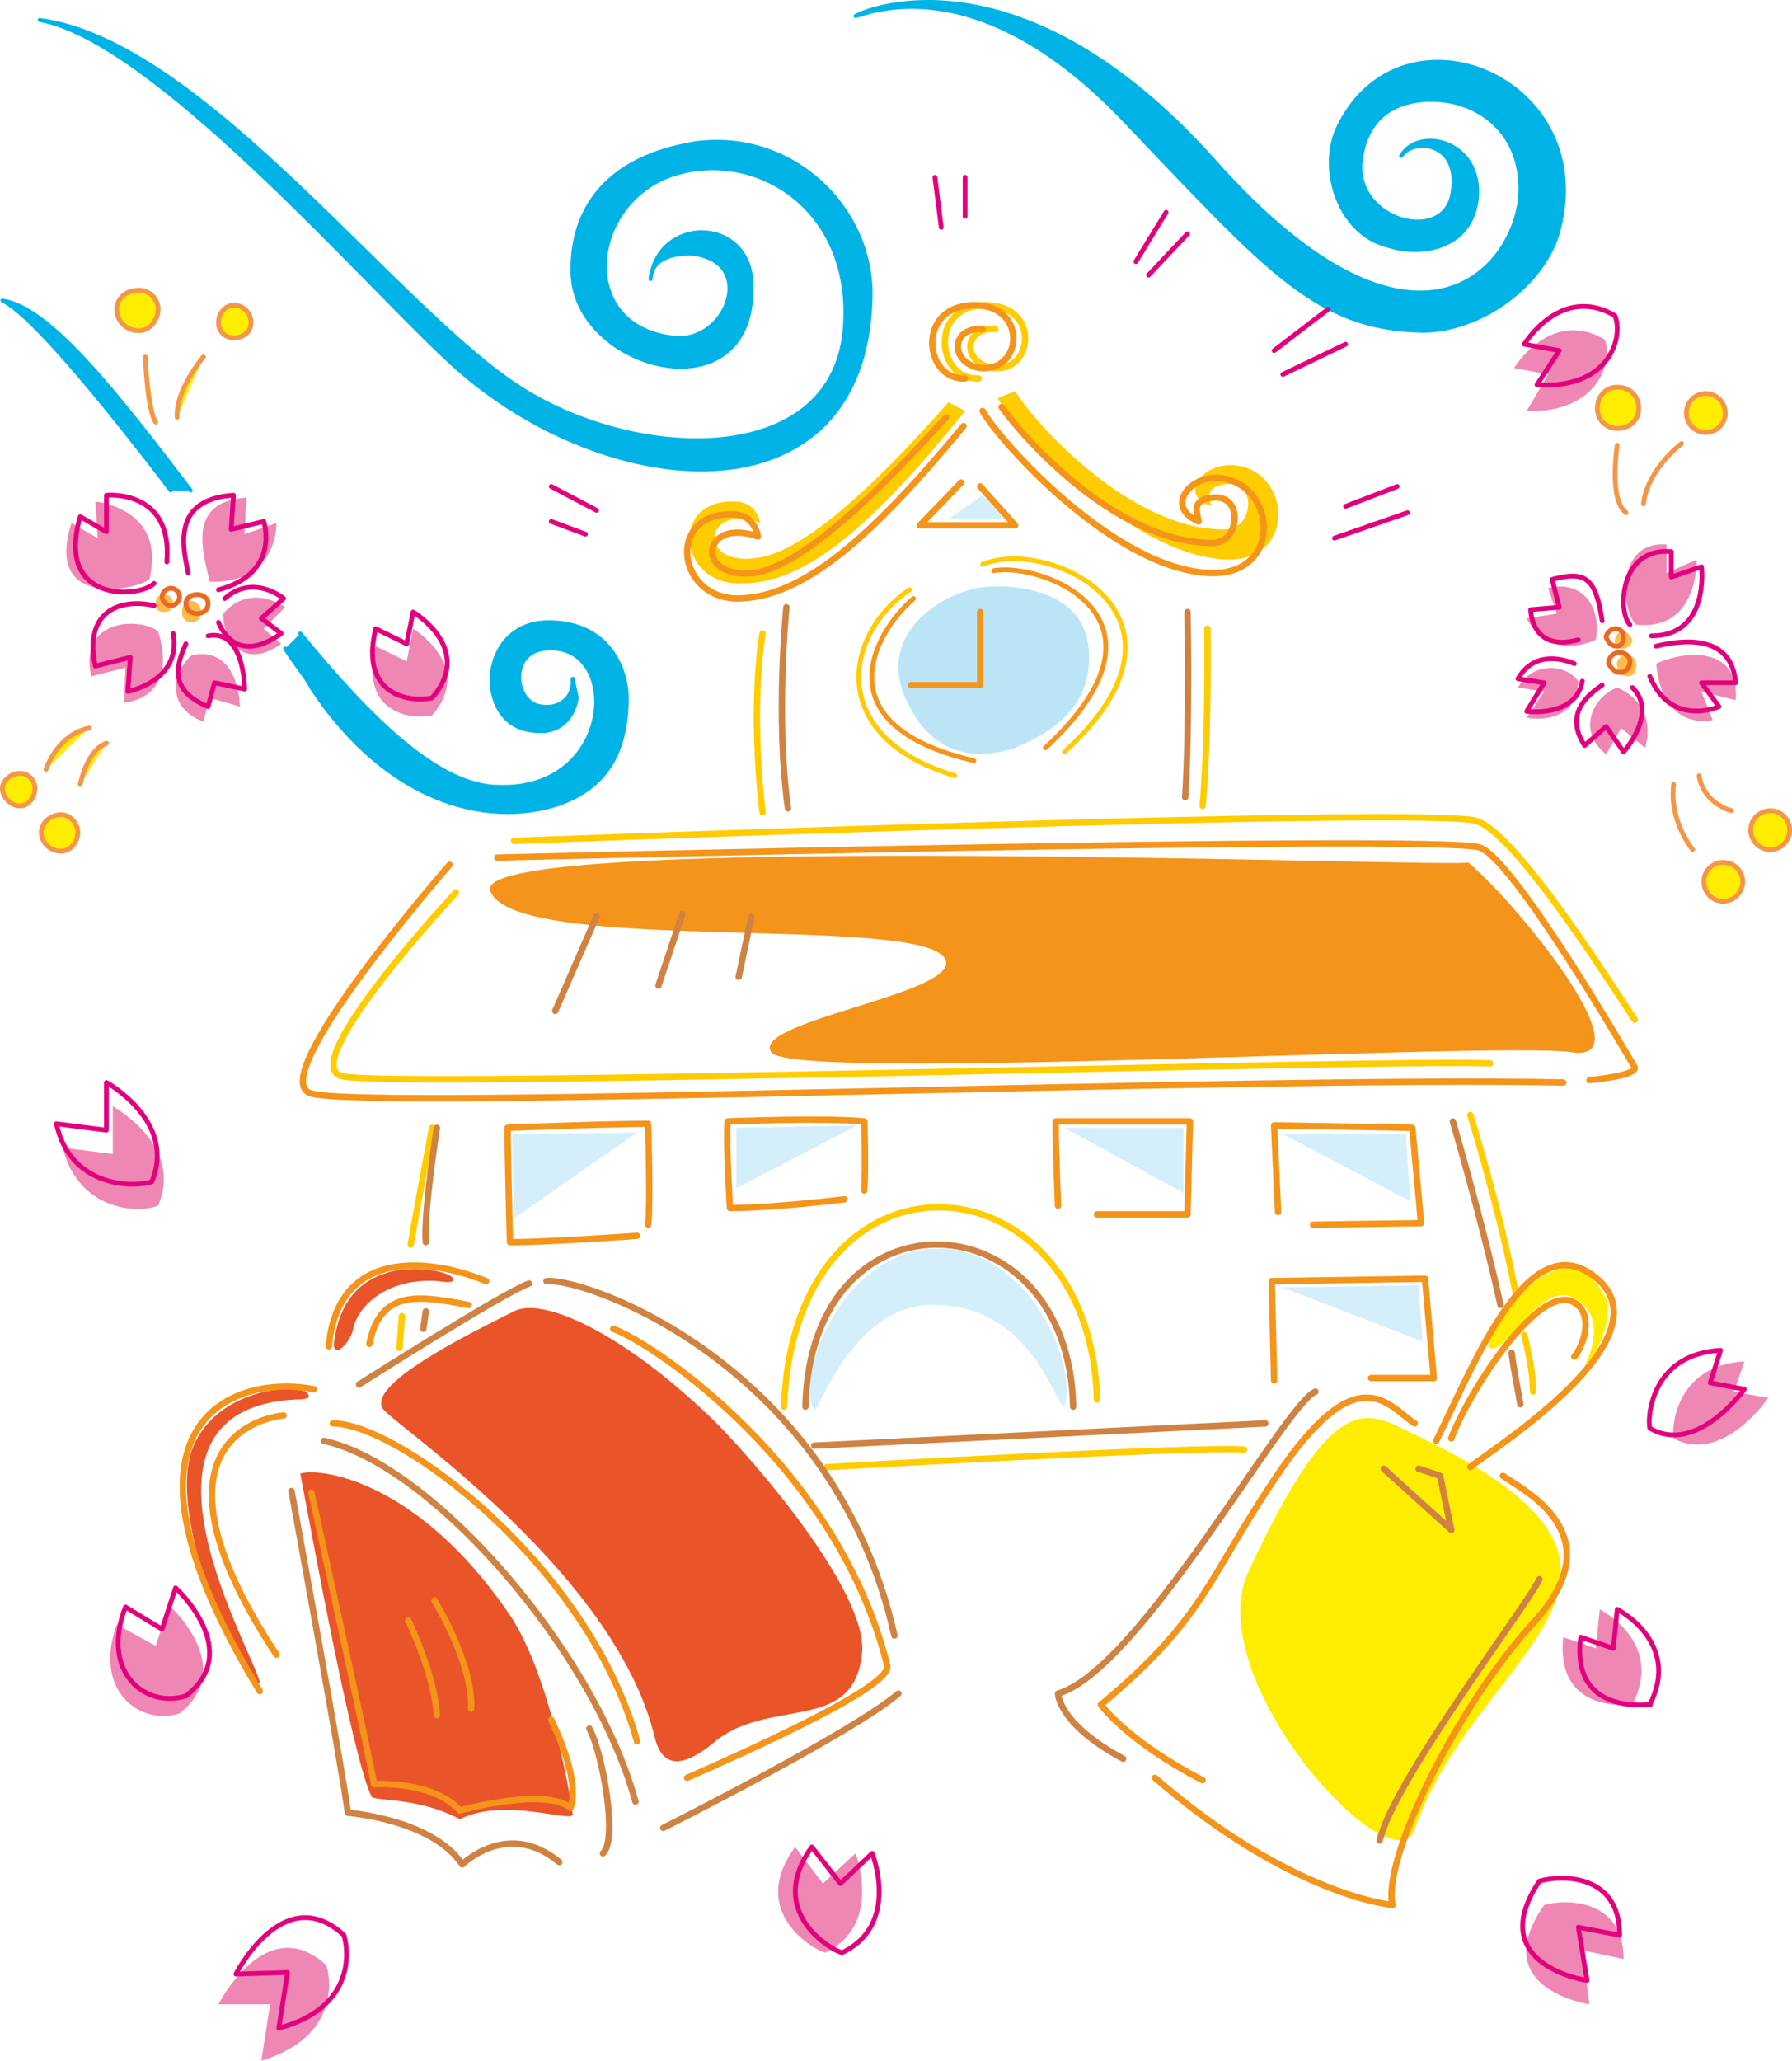 <svg height="248.944" viewBox="0 0 162.432 186.708" width="216.576" xmlns="http://www.w3.org/2000/svg"><path style="fill:#e95428" d="M244.286 453.777c-.648-.936-8.64-.576-10.584 5.472-1.944 6.912 5.04 21.744 6.264 20.736-.432-2.52-13.536-24.624 3.096-25.632 1.224 0 1.584-.144 1.224-.576zm13.104-10.512c-.648-.792-9.216-2.592-10.584 5.256-.576 2.52 1.152 1.008 1.584-.36.36-2.376 3.312-4.896 7.776-4.536 1.224.216 1.584 0 1.224-.36zm-13.752 17.784c2.16-.576 10.8.936 18.792 12.528 2.952 4.104 5.112 12.888 5.904 18.36 0 .792-6.264-1.584-10.224.432-3.888-2.016-7.416-1.584-7.992-2.016-1.728-3.312-5.688-25.2-6.48-29.304zm19.368-14.689c-3.888 1.945-13.896 6.84-11.736 9s20.952 15.049 24.48 29.52c.792 3.385 3.096 2.377 5.256.649 4.896-4.32 12.744-.792 13.536-8.064.792-5.688-10.8-18.792-13.896-21.672-7.848-7.488-15.048-10.8-17.64-9.432z" transform="translate(-216.422 -327.549)"/><path style="fill:#ffed00" d="M351.494 449.673c-1.368.216 6.264-12.672 10.512-4.464.648 1.368-.576 4.896-1.944 6.048 0 0 2.592-4.68-1.368-6.264-2.736-1.008-6.048 5.472-7.2 4.68zm-6.84 7.847c-4.176-1.943-7.056-4.895-15.12 12.529-4.32 9.792 13.104 28.728 15.12 23.256 5.616-16.416 26.784-23.04 0-35.784z" transform="translate(-216.422 -327.549)"/><path style="fill:#d4eefa" d="M301.742 440.673c-9-.144-13.248 11.592-11.52 14.688.432 0 3.744-10.008 11.16-9.576 8.64.216 10.728 9.216 11.52 9.216 1.224-4.104-3.312-14.112-11.16-14.328zm3.744-68.256-3.096 2.16h5.256l-2.16-2.16zm-31.32 57.743-11.304.145.144 7.632 11.16-7.776zm19.944-.647-10.944.216v5.472l10.944-5.688zm18.792.216h10.8v5.904l-10.8-5.904zm19.8.576h11.16l.36 6.048-11.52-6.048zm0 13.895 12.312-.215.36 5.112-12.672-4.896z" transform="translate(-216.422 -327.549)"/><path style="fill:#bbe5f7" d="M304.91 380.84c2.16-.431 11.16-.575 10.152 7.417-.576 4.896-5.832 6.624-6.624 7.056-2.952.936-7.056 1.152-9.576-3.744-3.168-5.688 1.728-9.792 6.048-10.728z" transform="translate(-216.422 -327.549)"/><path style="fill:#f4941a" d="M260.846 408.2c-1.368-5.471 89.424-1.943 88.632-2.52 4.32 3.529 16.272 18.217 9.432 17.209-6.84-1.008-70.848 2.736-72.576 0-1.944-2.736 16.416-5.256 15.84-8.208-.792-4.536-39.528-.432-41.328-6.48z" transform="translate(-216.422 -327.549)"/><path style="fill:#ef87b4" d="M361.862 358.305c.792 1.8-.432 6.696-7.056 6.48l1.944-3.312-3.096-.576s3.312-5.472 8.208-2.592zm-5.472 141.84c1.944-.576 7.2-.576 7.2 4.896l-3.744-.792.648 4.896s-9.432-1.368-4.104-9zM364.382 482c1.008-.215-7.056 1.513-6.264-6.12l2.952 1.009.36-3.528s5.904 2.952 2.952 8.64zm3.744-24.12c-.216-.935.144-6.623 6.408-6.983l-.936 2.736 3.096.576s-4.104 6.048-8.568 3.672zm-135.432 24.913c-3.672 1.152-7.848-2.16-5.688-8.064l3.528 1.944 1.224-3.672s6.264 5.616.936 9.792zm13.32 22.824c.576 2.016.576 6.696-5.904 8.64l.792-5.112h-4.68s4.32-8.568 9.792-3.528zm45.216-1.152c-1.008-.216-7.056-3.672-2.736-9.576l2.52 3.312 2.952-2.736s2.52 6.48-2.736 9zm-60.48-67.68c-1.944.792-7.272.36-8.64-5.256l4.536.576v-4.32s6.48 3.528 4.104 9zm24.84-44.425c-1.944.433-6.624-.215-5.112-6.263l2.808 1.368.576-2.952s5.616 3.384 1.728 7.848zm-25.632-12.311c-1.152.936-9.576 2.736-7.056-5.112l2.376 1.368-.216-3.312s6.48.576 4.896 7.056zm5.472.216c-.576-2.592-2.16-7.272 3.312-7.632l-.144 3.312 2.88-1.008s.216 5.472-6.048 5.328zm-4.68 4.464c-1.944-1.368-7.272-.936-6.048 4.104l3.096-.792-.144 3.168s5.04-.216 3.096-6.48zm5.904-1.584c0 2.592 1.944 5.112 5.256 2.736l-1.584-1.368 1.944-1.944s-3.096-2.304-5.616.576z" transform="translate(-216.422 -327.549)"/><path style="fill:#fcbd4a" d="M233.702 383.937c-.432 0-.792-.36-.792-.936 0-.576.36-1.008.792-1.008.576 0 .936.432.936 1.008 0 .576-.36.936-.936.936zm-2.376-.937c-.576 0-.792-.215-.792-.791 0-.432.216-.792.792-.792.432 0 .792.36.792.792 0 .576-.36.792-.792.792z" transform="translate(-216.422 -327.549)"/><path style="fill:#ef87b4" d="M233.846 386.889c-1.368 1.008-2.88 4.536 1.008 6.048l.576-2.16 2.736.792s0-5.472-4.32-4.68z" transform="translate(-216.422 -327.549)"/><path style="fill:#00b3e7;stroke:#00b3e7;stroke-width:.36;stroke-linecap:round;stroke-linejoin:round;stroke-miterlimit:10.433" d="M220.022 329.36c14.832 1.945 32.472 26.425 43.776 33.48 10.584 6.625 27.792 7.057 29.16-5.111 1.152-11.304-8.208-16.992-15.84-14.256-7.416 2.736-8.424 13.896.576 14.688 4.68.36 7.416-7.056 1.368-7.632-1.152 0-3.528.144-3.672 2.304.72-5.688 8.784-5.688 9.144.216.576 12.312-15.624 8.208-16.2-.432-.216-4.248 1.368-10.512 11.16-12.096 8.784-1.152 15.984 5.904 15.84 13.896-.432 21.096-24.696 18.792-38.592 5.472-7.776-7.272-26.568-28.728-36.72-30.528 0 0 0 0 0 0z" transform="translate(-216.422 -327.549)"/><path style="fill:#00b3e7" d="M231.902 371.985c-6.264-8.208-12.672-15.984-15.264-17.208 4.32.648 10.368 8.424 17.064 17.208h-1.8z" transform="translate(-216.422 -327.549)"/><path style="fill:none;stroke:#00b3e7;stroke-width:.36;stroke-linecap:round;stroke-linejoin:round;stroke-miterlimit:10.433" d="M231.902 371.985c-6.264-8.208-12.672-15.984-15.264-17.208 4.32.648 10.368 8.424 17.064 17.208" transform="translate(-216.422 -327.549)"/><path style="fill:#00b3e7" d="M243.638 384.945c6.264 7.632 12.528 13.896 18 13.896 10.584.36 11.16-13.104 4.32-12.528-3.528.216-2.952 5.112-.36 5.256 1.512.216 2.88-.792 2.736-2.52l.36 1.728s-.36 3.528-4.104 2.952c-5.256-.576-4.896-10.152 1.944-9.792 5.328.216 6.696 4.536 6.696 6.84 0 5.904-2.736 8.424-6.264 9.648-6.48 2.088-15.48-.216-22.32-10.584-.36-.792-1.368-1.944-2.376-3.528l1.368-1.368z" transform="translate(-216.422 -327.549)"/><path style="fill:none;stroke:#00b3e7;stroke-width:.36;stroke-linecap:round;stroke-linejoin:round;stroke-miterlimit:10.433" d="M243.638 384.945c6.264 7.632 12.528 13.896 18 13.896 10.584.36 11.16-13.104 4.32-12.528-3.528.216-2.952 5.112-.36 5.256 1.512.216 2.88-.792 2.736-2.52l.36 1.728s-.36 3.528-4.104 2.952c-5.256-.576-4.896-10.152 1.944-9.792 5.328.216 6.696 4.536 6.696 6.84 0 5.904-2.736 8.424-6.264 9.648-6.48 2.088-15.48-.216-22.32-10.584-.36-.792-1.368-1.944-2.376-3.528" transform="translate(-216.422 -327.549)"/><path style="fill:#00b3e7;stroke:#00b3e7;stroke-width:.36;stroke-linecap:round;stroke-linejoin:round;stroke-miterlimit:10.433" d="M293.966 329c1.152-.215 11.16-4.751 24.84 9.937 12.528 13.104 16.992 18.432 26.568 18.576 5.112 0 10.584-3.888 12.168-8.568 4.32-14.328-14.328-21.96-19.944-9.576-1.584 3.888.36 9.576 4.896 10.512 2.304.792 7.2.432 7.776-4.248.576-5.328-5.256-6.696-6.84-3.96 1.224-1.728 5.328-1.152 4.68 3.168-.576 5.04-9 2.736-8.352-2.736.936-7.272 8.784-5.328 9-5.112.936.216 5.256 1.8 5.472 7.272.36 6.84-8.856 19.152-27.792-2.16-17.208-19.224-31.104-13.896-32.472-13.104 0 0 0 0 0 0z" transform="translate(-216.422 -327.549)"/><path style="fill:none;stroke:#fc0;stroke-width:.576;stroke-linecap:round;stroke-linejoin:round;stroke-miterlimit:10.433" d="M305.126 361.833c-3.744.216-4.536-6.408.36-6.624 5.256-.216 4.68 6.048 1.008 5.688-2.952-.432-2.736-3.744.144-3.528" transform="translate(-216.422 -327.549)"/><path style="fill:#fc0" d="M303.902 364.785c-8.208 10.152-14.472 15.84-20.52 15.624-5.472 0-6.264-7.632-.36-7.416 1.944 0 2.304 1.8 2.304 1.944-5.04-1.944-5.832 3.96-.36 3.168 5.472-.576 14.472-10.8 17.424-14.112l1.512.792zm2.952-1.152c1.368 2.304 11.736 14.256 20.736 14.616 6.48.216 5.904-8.352.432-8.568-2.808 0-4.752 2.736-1.8 3.744-.216-.792-.576-1.8 1.368-2.016 2.736-.36 2.52 3.96 0 4.104-8.424.216-17.208-9.36-19.152-12.528l-1.584.648z" transform="translate(-216.422 -327.549)"/><path style="fill:none;stroke:#f4941a;stroke-width:.576;stroke-linecap:round;stroke-linejoin:round;stroke-miterlimit:10.433" d="M303.758 366.153c-8.28 10.008-14.544 15.624-20.592 15.624-5.472-.144-6.264-7.776-.36-7.632 1.944 0 2.304 1.8 2.304 2.016-5.04-1.8-5.832 3.888-.36 3.312 5.472-.792 14.472-10.944 17.424-14.112m3.312-.576c1.368 2.52 11.952 14.472 20.736 14.688 6.624.144 5.904-8.424.432-8.64-2.592 0-4.536 2.736-1.584 3.96-.216-1.008-.576-2.016 1.368-2.16 2.736-.216 2.304 4.104 0 4.104-8.64.144-17.208-9.432-19.224-12.312m-3.312-2.592c-3.672.216-4.464-6.408.576-6.624 5.112-.216 4.752 6.048.792 5.688-2.736-.432-2.736-3.744.216-3.528m-1.944 13.896-3.744 3.888h8.64l-3.168-3.528" transform="translate(-216.422 -327.549)"/><path style="fill:none;stroke:#fc0;stroke-width:.576;stroke-linecap:round;stroke-linejoin:round;stroke-miterlimit:10.433" d="M285.542 384.945s-1.152 6.264 0 16.2" transform="translate(-216.422 -327.549)"/><path style="fill:none;stroke:#cf8242;stroke-width:.576;stroke-linecap:round;stroke-linejoin:round;stroke-miterlimit:10.433" d="M287.702 382.569s-1.008 10.008.144 18.216M324.062 383s.216 10.369-.216 16.777" transform="translate(-216.422 -327.549)"/><path style="fill:none;stroke:#fc0;stroke-width:.576;stroke-linecap:round;stroke-linejoin:round;stroke-miterlimit:10.433" d="M325.862 384.513s.144 9.648-.432 16.056" transform="translate(-216.422 -327.549)"/><path style="fill:none;stroke:#f4941a;stroke-width:.576;stroke-linecap:round;stroke-linejoin:round;stroke-miterlimit:10.433" d="M261.494 405.249s84.312-2.088 88.992-.936c2.952.792 13.32 18.576 14.112 19.944.144.792-4.104 1.152-4.104 1.152" transform="translate(-216.422 -327.549)"/><path style="fill:none;stroke:#fc0;stroke-width:.576;stroke-linecap:round;stroke-linejoin:round;stroke-miterlimit:10.433" d="M257.75 408.417s-14.472 15.48-10.368 16.632c4.104 1.152 95.688-1.584 104.112-1.152" transform="translate(-216.422 -327.549)"/><path style="fill:none;stroke:#f4941a;stroke-width:.576;stroke-linecap:round;stroke-linejoin:round;stroke-miterlimit:10.433" d="M257.174 405.897s-17.064 19.512-12.528 20.736c5.832 1.512 84.528-1.584 113.472-1.008" transform="translate(-216.422 -327.549)"/><path style="fill:none;stroke:#fc0;stroke-width:.576;stroke-linecap:round;stroke-linejoin:round;stroke-miterlimit:10.433" d="M263.006 403.737s83.592-3.168 87.264-1.8c3.744 1.224 12.744 15.696 14.328 18" transform="translate(-216.422 -327.549)"/><path style="fill:none;stroke:#cf8242;stroke-width:.576;stroke-linecap:round;stroke-linejoin:round;stroke-miterlimit:10.433" d="m270.494 410.577-3.744 8.568m11.52-8.785-2.16 6.48m8.424-6.263-1.152 5.472" transform="translate(-216.422 -327.549)"/><path style="fill:none;stroke:#fc0;stroke-width:.576;stroke-linecap:round;stroke-linejoin:round;stroke-miterlimit:10.433" d="M287.486 455c1.008-25.055 27.792-22.895 28.368-.647" transform="translate(-216.422 -327.549)"/><path style="fill:none;stroke:#cf8242;stroke-width:.576;stroke-linecap:round;stroke-linejoin:round;stroke-miterlimit:10.433" d="M289.43 455c.432-20.16 23.904-19.007 24.264 0" transform="translate(-216.422 -327.549)"/><path style="fill:none;stroke:#fc0;stroke-width:.576;stroke-linecap:round;stroke-linejoin:round;stroke-miterlimit:10.433" d="M255.59 429.729s-1.584 8.424-1.944 10.584" transform="translate(-216.422 -327.549)"/><path style="fill:none;stroke:#cf8242;stroke-width:.576;stroke-linecap:round;stroke-linejoin:round;stroke-miterlimit:10.433" d="M256.022 429.729s-1.224 7.848-1.008 10.368" transform="translate(-216.422 -327.549)"/><path style="fill:none;stroke:#fc0;stroke-width:.576;stroke-linecap:round;stroke-linejoin:round;stroke-miterlimit:10.433" d="m252.854 446.793-.216 2.88" transform="translate(-216.422 -327.549)"/><path style="fill:none;stroke:#cf8242;stroke-width:.576;stroke-linecap:round;stroke-linejoin:round;stroke-miterlimit:10.433" d="m255.014 446.36-.216 1.585m35.424 10.584 40.896-2.016" transform="translate(-216.422 -327.549)"/><path style="fill:none;stroke:#fc0;stroke-width:.576;stroke-linecap:round;stroke-linejoin:round;stroke-miterlimit:10.433" d="M291.374 460.473s34.056-1.944 37.8-1.584m20.52-30.312s2.52 7.992 4.104 16.056m.792 3.887c.432 1.729.792 3.529.792 5.113" transform="translate(-216.422 -327.549)"/><path style="fill:none;stroke:#cf8242;stroke-width:.576;stroke-linecap:round;stroke-linejoin:round;stroke-miterlimit:10.433" d="M348.11 429.153s2.592 8.784 4.32 16.632m1.008 4.32c.216 1.728.576 3.312.792 4.68" transform="translate(-216.422 -327.549)"/><path style="fill:none;stroke:#f4941a;stroke-width:.576;stroke-linecap:round;stroke-linejoin:round;stroke-miterlimit:10.433" d="M274.166 439.52s-7.992.577-11.52.577c0 0-.216-7.848-.216-10.368 0 0 9-.36 12.744-.36 0 0 .216 7.416 0 9.144m17.784-2.304s-6.48.792-10.368.792c0 0-.36-5.328-.216-7.848 0 0 9-.36 12.384 0 0 0 .144 4.104 0 6.264m17.568 1.368s-.216-4.896-.216-7.632h12.168l-.216 8.424h-8.208m16.416-.217-.36-7.847 12.528.216.792 8.64-9.792.144m-3.528 14.112-.216-9 13.896-.216.792 9h-5.688M305.27 383v6.625h-6.264" transform="translate(-216.422 -327.549)"/><path style="fill:none;stroke:#fc0;stroke-width:.432;stroke-linecap:round;stroke-linejoin:round;stroke-miterlimit:10.433" d="M298.862 380.985c-5.904 3.96-7.632 13.32 4.104 16.848" transform="translate(-216.422 -327.549)"/><path style="fill:none;stroke:#f4941a;stroke-width:.432;stroke-linecap:round;stroke-linejoin:round;stroke-miterlimit:10.433" d="M299.222 381.777c-3.888 3.384-7.992 11.592 5.472 14.688" transform="translate(-216.422 -327.549)"/><path style="fill:none;stroke:#fc0;stroke-width:.432;stroke-linecap:round;stroke-linejoin:round;stroke-miterlimit:10.433" d="M305.486 378.68c6.048-2.52 20.952 4.68 7.416 16.993" transform="translate(-216.422 -327.549)"/><path style="fill:none;stroke:#f4941a;stroke-width:.432;stroke-linecap:round;stroke-linejoin:round;stroke-miterlimit:10.433" d="M306.494 379.257c4.248-.792 17.568 4.104 4.68 16.056" transform="translate(-216.422 -327.549)"/><path style="fill:none;stroke:#e3007d;stroke-width:.432;stroke-linecap:round;stroke-linejoin:round;stroke-miterlimit:10.433" d="M230.39 380.409c-1.368 1.368-9 1.8-6.696-6.048l2.376 1.368v-3.312s6.048-.576 5.472 6.048m1.944 1.008c-.576-2.592-1.368-6.696 4.104-7.056l-.216 3.096 2.952-.72s1.584 4.68-4.104 6.192m-5.832 1.44c-2.592-.648-6.48.144-5.328 5.472l3.168-.792-.216 3.096s4.896-.936 4.104-5.256m1.152.935c-.576 1.369-1.944 4.105 2.016 5.689l.576-2.16 2.736.576s0-5.472-3.312-4.824" transform="translate(-216.422 -327.549)"/><path style="fill:none;stroke:#e3007d;stroke-width:.432;stroke-linecap:round;stroke-linejoin:round;stroke-miterlimit:10.433" d="M236.222 383.937c.576 1.368 2.16 3.528 5.688 1.008l-1.8-1.368 2.016-1.8s-2.736-2.304-5.328 0" transform="translate(-216.422 -327.549)"/><path style="fill:none;stroke:#ec6925;stroke-width:.432;stroke-linecap:round;stroke-linejoin:round;stroke-miterlimit:10.433" d="M231.902 382.425c-.36 0-.792-.432-.792-.792 0-.432.432-.792.792-.792.432 0 .792.36.792.792 0 .36-.36.792-.792.792 0 0 0 0 0 0zm2.376.72c-.576 0-1.008-.36-1.008-.936 0-.432.432-.792 1.008-.792.576 0 1.008.36 1.008.792 0 .576-.432.936-1.008.936 0 0 0 0 0 0z" transform="translate(-216.422 -327.549)"/><path style="fill:none;stroke:#e3007d;stroke-width:.432;stroke-linecap:round;stroke-linejoin:round;stroke-miterlimit:10.433" d="M255.59 390.777c-1.944.432-6.624-.144-5.112-6.264l2.808 1.368.576-2.88s5.616 3.312 1.728 7.776c0 0 0 0 0 0zm-25.416 43.848c-1.944.576-7.416.36-8.64-5.256l4.536.576v-4.32s6.408 3.528 4.104 9c0 0 0 0 0 0zm3.096 46.584c-3.672 1.152-7.776-2.16-5.472-8.064l3.312 2.016 1.224-3.744s6.264 5.688.936 9.792c0 0 0 0 0 0zm59.472 23.256c-.936-.216-6.984-3.672-2.736-9.576l2.592 3.312 2.88-2.736s2.592 6.48-2.736 9c0 0 0 0 0 0zm-45.144-1.585c.576 2.017.576 6.697-5.904 8.425l.792-5.04-4.68.144s4.32-8.568 9.792-3.528c0 0 0 0 0 0zm108.36-4.895c1.944-.576 7.272-.72 7.272 4.896l-3.744-.72.792 4.824s-9.432-1.368-4.32-9c0 0 0 0 0 0zM365.966 482c.936-.215-7.272 1.513-6.264-6.12l2.952 1.009.36-3.528s5.832 2.952 2.952 8.64c0 0 0 0 0 0zm0-25.055c-.216-.792 0-6.696 6.408-7.056l-.936 2.952 3.096.576s-4.32 6.048-8.568 3.528c0 0 0 0 0 0zm-3.168-100.8c.792 1.8-.36 6.696-7.056 6.264l2.016-3.096-3.168-.576s3.312-5.472 8.208-2.592c0 0 0 0 0 0z" transform="translate(-216.422 -327.549)"/><path style="fill:#ef87b4" d="M364.742 384.153c-1.368-1.152-1.944-7.632 2.736-7.272v2.592l2.736-1.224s.216 6.48-5.472 5.904zm-3.672 1.367c.576-3.095-1.368-5.471-4.32-4.68l.792 2.305-2.736.432s1.728 3.888 6.264 1.944zm-1.584 3.745c-1.152-1.584-4.104-1.8-5.472.576l2.376.36-1.584 2.376s4.464.936 4.68-3.312zm3.528.575c-2.16.793-3.744 3.889-1.008 6.049l1.368-2.376 2.16 1.8s1.368-3.744-2.52-5.472zm3.528-2.16c2.952-1.367 7.632-1.367 7.2 3.313l-3.096-.792 1.008 2.592s-4.536 1.152-5.112-5.112z" transform="translate(-216.422 -327.549)"/><path style="fill:#fcbd4a" d="M363.014 387.897c-.216-.432.36-1.008.792-1.008.576 0 .936.36.936 1.008 0 .576-.36.936-.72.936-.648 0-1.008-.36-1.008-.936zm-.216-2.16c0-.576.216-.792.576-1.008.648 0 .792.432 1.008.792 0 .36-.36.792-.792.792-.36 0-.792-.216-.792-.576z" transform="translate(-216.422 -327.549)"/><path style="fill:none;stroke:#e3007d;stroke-width:.432;stroke-linecap:round;stroke-linejoin:round;stroke-miterlimit:10.433" d="M364.166 384.153c-1.152-1.152-.936-7.056 3.744-6.624v2.304l2.736-.936s.792 6.264-4.536 6.264m-4.464-1.368c-.576-3.96-1.584-4.536-4.536-3.744l.648 2.52-2.592.216s0 3.888 4.32 2.736m-.36 2.159c-1.368-.575-3.744-1.007-5.112 1.369l2.376.36-1.584 2.592s4.464.576 5.04-2.736m1.8.36c-1.152.792-3.528 2.52-1.584 5.472l1.944-1.728 1.584 2.304s3.168-3.528.792-5.832" transform="translate(-216.422 -327.549)"/><path style="fill:none;stroke:#ec6925;stroke-width:.432;stroke-linecap:round;stroke-linejoin:round;stroke-miterlimit:10.433" d="M362.006 385.305c0-.36.432-.792.792-.792.432 0 .792.216.792.792 0 .432-.216.792-.576.792-.576 0-.792-.36-1.008-.792 0 0 0 0 0 0zm.216 2.375a.984.984 0 0 1 1.008-1.007c.576 0 .936.432.936.792 0 .576-.36 1.008-.936 1.008-.432 0-.792-.432-1.008-.792 0 0 0 0 0 0z" transform="translate(-216.422 -327.549)"/><path style="fill:none;stroke:#e3007d;stroke-width:.432;stroke-linecap:round;stroke-linejoin:round;stroke-miterlimit:10.433" d="M366.542 386.097c2.304-.576 6.84-1.152 7.2 3.312h-3.096l1.584 2.16s-4.32 1.944-6.264-2.736" transform="translate(-216.422 -327.549)"/><path style="fill:none;stroke:#cf8242;stroke-width:.576;stroke-linecap:round;stroke-linejoin:round;stroke-miterlimit:10.433" d="M248.966 452.985s12.888-8.208 15.408-9.144m1.584-.216c3.528-.36 26.064 7.632 31.536 32.112m-20.952 17.423s17.208-8.64 21.312-12.167" transform="translate(-216.422 -327.549)"/><path style="fill:none;stroke:#f4941a;stroke-width:.576;stroke-linecap:round;stroke-linejoin:round;stroke-miterlimit:10.433" d="M246.59 456.513c5.904 0 23.112 12.744 27.576 28.8" transform="translate(-216.422 -327.549)"/><path style="fill:none;stroke:#cf8242;stroke-width:.576;stroke-linecap:round;stroke-linejoin:round;stroke-miterlimit:10.433" d="M245.798 458.097c9.792 2.16 24.48 19.008 28.224 32.688" transform="translate(-216.422 -327.549)"/><path style="fill:none;stroke:#f4941a;stroke-width:.576;stroke-linecap:round;stroke-linejoin:round;stroke-miterlimit:10.433" d="M272.006 447.945c3.744 1.368 20.376 12.528 24.84 30.528.432 1.944-13.248 7.992-18.144 10.152m-25.272-14.256s2.376 4.896 2.592 8.568m-.216-10.368s3.528 5.688 3.312 9.792m-14.256-28.944c-6.84-1.368-20.016 2.52-4.896 27.36" transform="translate(-216.422 -327.549)"/><path style="fill:none;stroke:#f4941a;stroke-width:.576;stroke-linecap:round;stroke-linejoin:round;stroke-miterlimit:10.433" d="M242.126 455.793c-3.384.36-12.384 3.888-.648 21.672m19.008-33.84c-5.256-2.16-13.464-2.952-14.256 5.904" transform="translate(-216.422 -327.549)"/><path style="fill:none;stroke:#f4941a;stroke-width:.576;stroke-linecap:round;stroke-linejoin:round;stroke-miterlimit:10.433" d="M258.902 445.785c-4.248-.792-7.992-1.584-9 3.528" transform="translate(-216.422 -327.549)"/><path style="fill:none;stroke:#cf8242;stroke-width:.576;stroke-linecap:round;stroke-linejoin:round;stroke-miterlimit:10.433" d="M242.846 462.633s4.536 24.84 5.112 29.16c0 0 7.632.576 10.368 4.68 0 0 4.104-4.104 8.784-.216" transform="translate(-216.422 -327.549)"/><path style="fill:none;stroke:#f4941a;stroke-width:.576;stroke-linecap:round;stroke-linejoin:round;stroke-miterlimit:10.433" d="M244.646 462.777s5.256 23.904 5.688 26.424c0 0 5.256-.36 7.776 2.376 0 0 7.848-2.16 10.008-.216 0 0 1.152-1.944-1.728-7.992" transform="translate(-216.422 -327.549)"/><path style="fill:none;stroke:#cf8242;stroke-width:.576;stroke-linecap:round;stroke-linejoin:round;stroke-miterlimit:10.433" d="M269.846 484.16c1.224 2.305 2.592 10.153 1.224 11.305" transform="translate(-216.422 -327.549)"/><path style="fill:none;stroke:#f4941a;stroke-width:.576;stroke-linecap:round;stroke-linejoin:round;stroke-miterlimit:10.433" d="M346.598 458.097c3.528-7.056 8.568-20.304 14.832-14.472 5.904 5.688-10.728 15.84-11.736 16.848" transform="translate(-216.422 -327.549)"/><path style="fill:none;stroke:#f4941a;stroke-width:.576;stroke-linecap:round;stroke-linejoin:round;stroke-miterlimit:10.433" d="M347.966 457.88c1.512-4.103 7.992-14.255 11.16-12.311 1.728 1.008.936 3.744 0 4.896" transform="translate(-216.422 -327.549)"/><path style="fill:none;stroke:#cf8242;stroke-width:.576;stroke-linecap:round;stroke-linejoin:round;stroke-miterlimit:10.433" d="m341.846 460.617 6.12 5.544-1.008-4.896-1.944-.648" transform="translate(-216.422 -327.549)"/><path style="fill:none;stroke:#f4941a;stroke-width:.576;stroke-linecap:round;stroke-linejoin:round;stroke-miterlimit:10.433" d="M352.646 461.265c1.944 1.368 10.008 5.256 2.952 13.104-7.056 7.632-13.896 21.528-12.96 25.776 0 0-9.144-.792-21.528-11.52" transform="translate(-216.422 -327.549)"/><path style="fill:none;stroke:#f4941a;stroke-width:.576;stroke-linecap:round;stroke-linejoin:round;stroke-miterlimit:10.433" d="M344.654 456.513c-2.376-1.512-5.112-6.408-12.744 5.112-6.048 9-6.264 12.528-15.696 20.376 0 0 2.376 3.312 9.216 6.84" transform="translate(-216.422 -327.549)"/><path style="fill:none;stroke:#cf8242;stroke-width:.576;stroke-linecap:round;stroke-linejoin:round;stroke-miterlimit:10.433" d="M335.654 453.633c-2.808 1.152-15.912 25.2-23.328 27.36 0 0 0 2.736 5.904 5.904m37.728-16.272c-.792 1.944-13.32 18.36-14.472 23.688" transform="translate(-216.422 -327.549)"/><path style="fill:none;stroke:#e3007d;stroke-width:.432;stroke-linecap:round;stroke-linejoin:round;stroke-miterlimit:10.433" d="m338.39 373.425 4.68-1.8m-5.688 4.68 6.624-2.304m-12.096-14.688 4.896-3.744m-4.104 5.904 5.688-2.736m-19.008-7.488 2.736-4.464m-1.584 5.688 3.528-3.744m-22.32-.576-.576-4.536m2.736 3.528v-3.528m-33.408 30.168-4.104-2.16m3.096 4.32-3.096-1.152" transform="translate(-216.422 -327.549)"/><path style="fill:#ffed00;stroke:#f49648;stroke-width:.432;stroke-miterlimit:10.433" d="M372.59 409.209c-.936 0-1.728-.792-1.728-1.8 0-.936.792-1.728 1.728-1.728 1.008 0 1.8.792 1.8 1.728 0 1.008-.792 1.8-1.8 1.8z" transform="translate(-216.422 -327.549)"/><path style="fill:#ffed00;stroke:#f49648;stroke-width:.432;stroke-linecap:round;stroke-linejoin:round;stroke-miterlimit:10.433" d="M376.91 404.529c-1.008 0-1.8-.792-1.8-1.8 0-.936.792-1.728 1.8-1.728.936 0 1.728.792 1.728 1.728 0 1.008-.792 1.8-1.728 1.8 0 0 0 0 0 0z" transform="translate(-216.422 -327.549)"/><path style="fill:#ffed00;stroke:#f49648;stroke-width:.432;stroke-miterlimit:10.433" d="M371.006 366.729a1.752 1.752 0 0 1-1.728-1.728c0-1.008.792-1.8 1.728-1.8 1.008 0 1.8.792 1.8 1.8 0 .936-.792 1.728-1.8 1.728z" transform="translate(-216.422 -327.549)"/><path style="fill:#ffed00;stroke:#f49648;stroke-width:.432;stroke-linecap:round;stroke-linejoin:round;stroke-miterlimit:10.433" d="M363.014 366.369c-1.008 0-1.8-.792-1.8-1.8 0-1.152.792-1.944 1.8-1.944 1.152 0 1.944.792 1.944 1.944 0 1.008-.792 1.8-1.944 1.8 0 0 0 0 0 0zm-144.792 34.2c-.792 0-1.584-.792-1.584-1.584 0-.72.792-1.368 1.584-1.368s1.368.648 1.368 1.368c0 .792-.576 1.584-1.368 1.584 0 0 0 0 0 0zm3.744 4.104c-1.008 0-1.8-.792-1.8-1.728 0-.792.792-1.584 1.8-1.584.792 0 1.512.792 1.512 1.584 0 .936-.72 1.728-1.512 1.728 0 0 0 0 0 0zm7.056-47.16c-1.224 0-2.016-.936-2.016-1.944 0-.936.792-1.728 2.016-1.728.936 0 1.728.792 1.728 1.728 0 1.008-.792 1.944-1.728 1.944 0 0 0 0 0 0zm8.568.647a1.367 1.367 0 0 1-1.368-1.367c0-.792.576-1.584 1.368-1.584 1.008 0 1.584.792 1.584 1.584 0 .72-.576 1.368-1.584 1.368 0 0 0 0 0 0z" transform="translate(-216.422 -327.549)"/><path style="fill:none;stroke:#f49648;stroke-width:.432;stroke-linecap:round;stroke-linejoin:round;stroke-miterlimit:10.433" d="M363.014 367.88s-.792 4.897.792 6.12m5.04-6.263s-3.096 2.304-3.456 5.472m4.464 31.32s-2.16-2.592-1.728-5.904m5.256 2.375s-2.52-.575-2.952-3.167" transform="translate(-216.422 -327.549)"/><path style="fill:#ffed00" d="M229.598 359.889s.144 4.68.936 5.904l-.936-5.904z" transform="translate(-216.422 -327.549)"/><path style="fill:none;stroke:#f49648;stroke-width:.432;stroke-linecap:round;stroke-linejoin:round;stroke-miterlimit:10.433" d="M229.598 359.889s.144 4.68.936 5.904" transform="translate(-216.422 -327.549)"/><path style="fill:#ffed00" d="M234.854 359.889s-2.52 2.952-2.376 5.472l2.376-5.472z" transform="translate(-216.422 -327.549)"/><path style="fill:none;stroke:#f49648;stroke-width:.432;stroke-linecap:round;stroke-linejoin:round;stroke-miterlimit:10.433" d="M234.854 359.889s-2.52 2.952-2.376 5.472" transform="translate(-216.422 -327.549)"/><path style="fill:#ffed00" d="M220.598 397.257s.936-3.096 3.888-3.744l-3.888 3.744z" transform="translate(-216.422 -327.549)"/><path style="fill:none;stroke:#f49648;stroke-width:.432;stroke-linecap:round;stroke-linejoin:round;stroke-miterlimit:10.433" d="M220.598 397.257s.936-3.096 3.888-3.744" transform="translate(-216.422 -327.549)"/><path style="fill:#ffed00" d="M223.694 398.625s.576-3.096 2.376-3.744l-2.376 3.744z" transform="translate(-216.422 -327.549)"/><path style="fill:none;stroke:#f49648;stroke-width:.432;stroke-linecap:round;stroke-linejoin:round;stroke-miterlimit:10.433" d="M223.694 398.625s.576-3.096 2.376-3.744" transform="translate(-216.422 -327.549)"/></svg>
